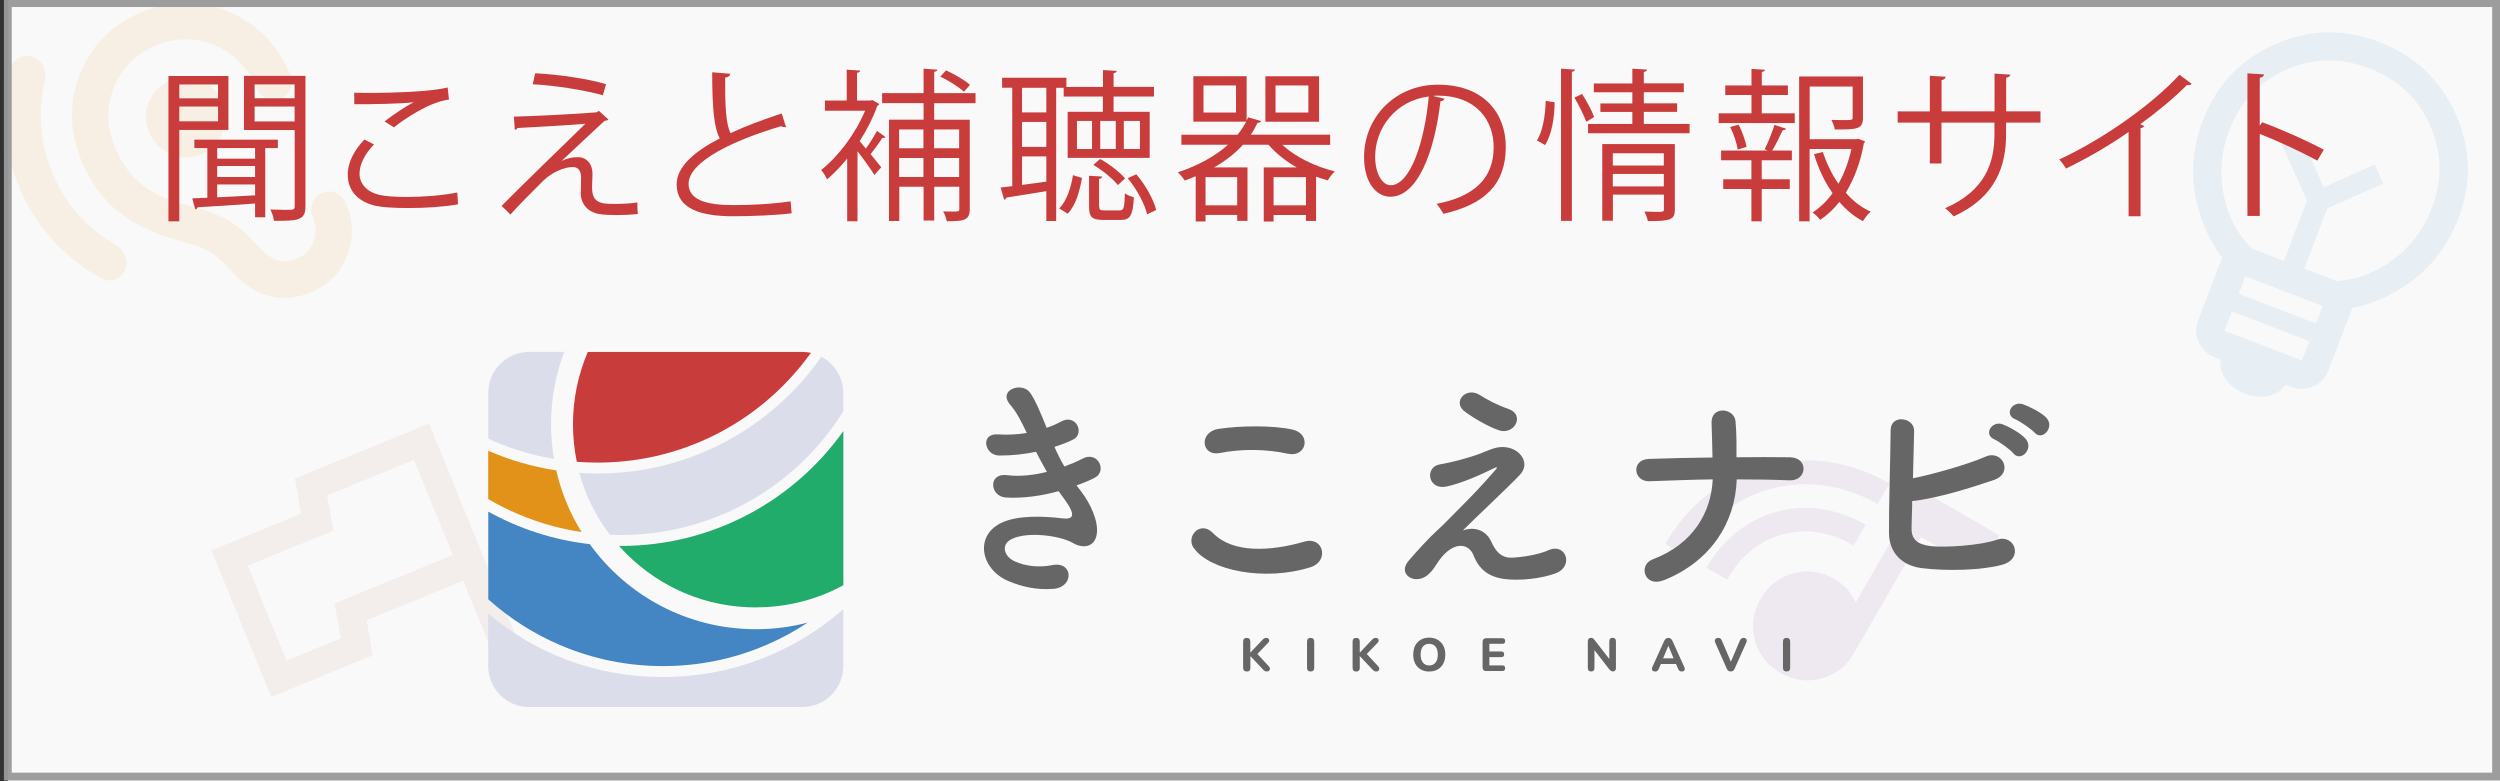 <?xml version="1.0" encoding="UTF-8"?>
<svg id="_レイヤー_1" data-name="レイヤー 1" xmlns="http://www.w3.org/2000/svg" xmlns:xlink="http://www.w3.org/1999/xlink" viewBox="0 0 320 100">
  <rect x="0" y="0" width="320" height="100" fill="#333333" stroke="none"/>
  <defs>
    <style>
      .cls-1 {
        opacity: .96;
        stroke: #999;
        stroke-miterlimit: 10;
      }

      .cls-1, .cls-2 {
        fill: none;
      }

      .cls-3, .cls-4, .cls-5, .cls-6, .cls-7, .cls-8, .cls-2, .cls-9, .cls-10, .cls-11, .cls-12, .cls-13 {
        stroke-width: 0px;
      }

      .cls-3, .cls-5 {
        fill: #4386c3;
      }

      .cls-3, .cls-6, .cls-7, .cls-9 {
        isolation: isolate;
        opacity: .1;
      }

      .cls-4 {
        fill: #666;
      }

      .cls-6 {
        fill: #b97d70;
      }

      .cls-7 {
        fill: #864c9b;
      }

      .cls-8, .cls-9 {
        fill: #e29219;
      }

      .cls-14 {
        clip-path: url(#clippath-1);
      }

      .cls-15 {
        clip-path: url(#clippath);
      }

      .cls-10 {
        fill: #22ac6b;
      }

      .cls-11 {
        fill: #f9f9f9;
      }

      .cls-12 {
        fill: #c93c3c;
      }

      .cls-13 {
        fill: #dcddea;
      }
    </style>
    <clipPath id="clippath">
      <rect id="mask" class="cls-2" x=".5" y=".9" width="319.5" height="128.1"/>
    </clipPath>
    <clipPath id="clippath-1">
      <rect class="cls-2" x="62.49" y="45.05" width="200" height="45.45"/>
    </clipPath>
  </defs>
  <rect id="bg" class="cls-11" x="1" y="0" width="319" height="100"/>
  <g id="icon">
    <g class="cls-15">
      <path class="cls-9" d="m6.8,22.39c.83,1.91,1.92,3.62,3.27,5.12,1.35,1.5,2.91,2.76,4.67,3.78.58.35,1,.82,1.25,1.42.25.6.26,1.2.02,1.82-.26.61-.69,1.02-1.31,1.24-.61.21-1.2.16-1.78-.17-2.24-1.24-4.26-2.82-6.05-4.75-1.79-1.93-3.22-4.14-4.3-6.63s-1.72-5.09-1.89-7.71c-.18-2.63.05-5.19.68-7.68.15-.64.52-1.11,1.09-1.42.57-.3,1.16-.34,1.79-.11.6.24,1.03.65,1.3,1.23.27.58.33,1.2.18,1.86-.46,1.98-.61,3.99-.43,6.02.17,2.03.68,4.02,1.52,5.97Zm19.01-2.66c-1.3.56-2.6.58-3.9.04-1.3-.54-2.22-1.45-2.78-2.73s-.6-2.62-.09-3.92c.51-1.3,1.41-2.23,2.71-2.79s2.6-.59,3.89-.07c1.29.52,2.22,1.44,2.79,2.75s.58,2.58.08,3.9c-.5,1.31-1.4,2.25-2.7,2.82Zm14.2,8.05c-.26-.6-.27-1.2-.04-1.79.23-.59.64-1.01,1.23-1.27s1.18-.27,1.77-.03c.59.24,1.01.65,1.27,1.25.99,2.3,1.07,4.54.22,6.73-.85,2.18-2.33,3.73-4.44,4.65-1.98.86-3.82,1.05-5.53.59-1.71-.47-3.29-1.49-4.74-3.08-1.22-1.36-2.21-2.25-2.97-2.68-.76-.43-2.3-.95-4.61-1.57-2.55-.72-4.83-1.84-6.84-3.35-2.01-1.52-3.61-3.67-4.81-6.45-1.64-3.8-1.74-7.54-.31-11.21,1.43-3.68,4.03-6.33,7.78-7.96s7.47-1.68,11.14-.17c3.68,1.52,6.35,4.21,8.03,8.09.26.6.27,1.2.04,1.78-.23.59-.64,1.01-1.23,1.27s-1.18.27-1.77.03c-.59-.24-1.01-.65-1.27-1.25-1.15-2.66-2.98-4.52-5.49-5.57-2.51-1.05-5.05-1.02-7.6.09s-4.33,2.92-5.3,5.42c-.98,2.51-.91,5.05.21,7.64.91,2.1,2.09,3.7,3.55,4.8,1.46,1.1,3.22,1.91,5.28,2.43,2.1.49,3.83,1.1,5.21,1.83,1.38.73,2.57,1.67,3.58,2.8,1.03,1.2,1.97,1.99,2.81,2.39.84.39,1.84.34,2.98-.15.97-.42,1.64-1.14,2-2.15.37-1.01.32-2.05-.14-3.12Z"/>
      <path class="cls-3" d="m287.35,50.38c-1.01-.39-1.81-.98-2.4-1.76-.58-.78-.82-1.65-.72-2.6l-.79-.3c-.9-.35-1.56-.99-1.98-1.92-.42-.94-.46-1.85-.11-2.75l3.08-8.04c-1.86-2.57-3.03-5.38-3.5-8.44-.47-3.06-.12-6.11,1.04-9.15,1.74-4.54,4.8-7.78,9.18-9.73,4.39-1.95,8.85-2.05,13.4-.3s7.8,4.81,9.77,9.2c1.96,4.39,2.08,8.85.34,13.39-1.16,3.04-2.94,5.54-5.33,7.5-2.39,1.96-5.13,3.28-8.23,3.94l-3.08,8.04c-.34.9-.98,1.56-1.92,1.97-.93.41-1.85.45-2.75.1l-.79-.3c-.56.78-1.31,1.26-2.27,1.45-.96.19-1.94.09-2.96-.3Zm-2.62-8.04l9.92,3.81.95-2.48-9.92-3.81-.95,2.48Zm1.81-4.73l9.92,3.81.86-2.25-9.92-3.81-.86,2.25Zm1.64-5.82l4.17,1.6,2.95-7.71-3.21-7.17,2.41-1.07,2.93,6.54,6.54-2.91,1.08,2.42-7.16,3.18-2.95,7.71,4.17,1.6c2.66-.18,5.09-1.12,7.31-2.81,2.22-1.69,3.84-3.86,4.85-6.52,1.39-3.64,1.31-7.18-.23-10.64-1.55-3.45-4.14-5.88-7.79-7.28s-7.19-1.33-10.65.2c-3.45,1.53-5.87,4.12-7.27,7.76-1.02,2.66-1.26,5.36-.74,8.1.53,2.74,1.71,5.07,3.57,6.98Z"/>
      <path class="cls-6" d="m68.59,87.74l-13.68-33.52-17.15,7.03.8,4.5-11.48,4.71,7.64,18.73,12.99-5.33-.79-4.47,12.37-5.07,6.02,14.75,3.28-1.34Zm-24.97-6.03l-6.95,2.85-4.96-12.16,10.95-4.49-.8-4.5,11.12-4.56,4.98,12.19-15.12,6.2.79,4.47Z"/>
      <path class="cls-7" d="m227.88,86.12c-1.68-.97-2.77-2.37-3.25-4.19-.48-1.82-.24-3.58.74-5.27.97-1.69,2.37-2.78,4.18-3.27,1.81-.49,3.56-.25,5.25.73.66.38,1.2.82,1.63,1.3.43.49.8,1.05,1.11,1.69l8.3-14.41,10.08,5.83-2.59,4.5-7.45-4.31-8.56,14.86c-.97,1.69-2.37,2.78-4.18,3.27-1.81.49-3.56.25-5.25-.73Zm-14.71-16.51c1.5-2.6,3.35-4.74,5.56-6.43,2.21-1.69,4.6-2.88,7.16-3.57,2.56-.69,5.22-.86,7.97-.5,2.75.36,5.41,1.28,7.98,2.77l-1.52,2.64c-2.21-1.28-4.49-2.07-6.84-2.38-2.35-.31-4.62-.17-6.82.43-2.2.59-4.23,1.61-6.11,3.06-1.88,1.45-3.46,3.28-4.75,5.51l-2.63-1.52Zm5.26,3.05c1.08-1.87,2.4-3.41,3.97-4.62,1.57-1.21,3.26-2.06,5.07-2.55,1.81-.49,3.68-.6,5.62-.33,1.94.27,3.84.94,5.7,2.01l-1.52,2.64c-3.04-1.76-6.05-2.23-9.06-1.43-3,.8-5.38,2.74-7.15,5.8l-2.63-1.52Z"/>
    </g>
  </g>
  <rect id="w" class="cls-1" x="1" y=".4" width="318.5" height="99"/>
  <g>
    <path class="cls-12" d="m29.25,16.63h-6.3v11.7h-1.39V9.73h7.68v6.91Zm-1.34-5.82h-4.96v1.78h4.96v-1.78Zm-4.96,4.72h4.96v-1.89h-4.96v1.89Zm12.62,3.42h-1.62v8.86h-1.3v-1.76c-2.79.21-5.58.38-7.37.48-.02.17-.17.25-.29.27l-.38-1.41,1.93-.08v-6.36h-1.66v-1.07h10.69v1.07Zm-2.92,1.36v-1.36h-4.85v1.36h4.85Zm0,2.35v-1.41h-4.85v1.41h4.85Zm-4.85.95v1.64c1.49-.06,3.17-.15,4.85-.25v-1.39h-4.85Zm11.3-13.9v16.67c0,1.81-.84,1.89-4.03,1.89-.04-.4-.25-1.05-.46-1.45.71.02,1.39.04,1.89.04,1.09,0,1.22,0,1.22-.48v-9.74h-6.49v-6.93h7.87Zm-1.39,1.09h-5.12v1.78h5.12v-1.78Zm-5.12,4.75h5.12v-1.91h-5.12v1.91Z"/>
    <path class="cls-12" d="m58.64,26.15c-1.85.34-4.28.48-6.38.48-1.76,0-3.3-.1-4.12-.27-2.54-.57-3.63-2.16-3.63-4.01,0-1.62.9-3.23,2.14-4.49l1.22.63c-1.18,1.22-1.85,2.56-1.85,3.74s.82,2.33,2.62,2.73c.73.17,1.97.25,3.42.25,2.04,0,4.47-.17,6.47-.57l.1,1.51Zm-9.43-10.6c1.09-.84,2.58-1.87,3.72-2.44v-.02c-1.6.19-5.25.27-7.58.25,0-.4,0-1.09-.02-1.47.46.02,8.52.15,11.97-.67l.17,1.55c-2.5.29-5.71,2.48-7.05,3.55l-1.2-.76Z"/>
    <path class="cls-12" d="m71.91,20.6c.71-.36,1.41-.48,2.08-.48,1.07,0,1.85.82,1.85,2.14,0,.55-.06,1.2-.06,1.7,0,2.14,1.26,2.14,3.07,2.14.92,0,1.97-.06,2.73-.19,0,.94.06,1.49.06,1.49-.82.08-1.81.13-2.73.13-.86,0-1.64-.04-2.18-.13-1.51-.23-2.37-1.34-2.39-2.58,0-.48.04-1.43.04-2.06,0-.88-.34-1.38-1.07-1.38-1.01,0-2.56.59-3.76,1.74-1.22,1.2-3.51,3.51-4.22,4.35,0,0-.23-.29-1.13-1.11,1.99-2.04,8.59-8.44,10.73-10.52-1.53.15-6.3.42-8.69.54-.06.13-.17.21-.34.23l-.13-1.68c2.94-.08,8.46-.36,10.58-.55l.31-.19,1.22,1.11c-.13.11-.27.15-.5.17-1.32,1.24-3.91,3.61-5.46,5.1v.02Zm5.27-8.4c-2.25-.65-6.19-1.28-8.99-1.41l.31-1.41c2.9.13,6.68.69,9.07,1.39l-.4,1.43Z"/>
    <path class="cls-12" d="m100.61,16.26s-.1.02-.17.02c-.15,0-.31-.04-.44-.13-6.24,1.83-11.88,4.58-11.86,7.39,0,2.02,2.23,2.71,5.63,2.71s5.96-.25,7.43-.48l.13,1.53c-1.93.25-5.06.38-7.52.38-4.16,0-7.18-.97-7.2-4.05-.02-2.25,2.23-4.22,5.52-5.92-.71-1.28-.97-3.72-.97-8.46l2.31.19c-.02.27-.23.44-.65.5-.02,3.67.1,5.96.69,7.1,1.97-.92,4.24-1.76,6.55-2.52l.55,1.74Z"/>
    <path class="cls-12" d="m111.65,12.79l.9.53c-.04.1-.15.19-.25.21-.55,1.55-1.34,3.11-2.27,4.54.23.25.5.59.8.95.5-.69,1.09-1.64,1.43-2.27l1.09.8c-.08.1-.25.13-.4.1-.38.59-.99,1.43-1.51,2.08.59.71,1.15,1.41,1.36,1.68l-.88.99c-.4-.67-1.36-2.02-2.16-3.04v8.96h-1.32v-8.02c-.84,1.03-1.72,1.93-2.58,2.67-.15-.36-.52-.99-.76-1.2,2.14-1.68,4.39-4.62,5.63-7.6h-5.14v-1.3h2.79v-3.95l1.72.11c-.02.15-.13.25-.4.29v3.55h1.72l.23-.06Zm13.21.42h-5.29v2.12h4.56v11.44c0,1.43-.73,1.55-2.94,1.55-.06-.36-.27-.92-.46-1.26.42,0,.8.02,1.09.02.86,0,.97,0,.97-.32v-2.86h-3.21v4.33h-1.36v-4.33h-3.11v4.39h-1.32v-12.97h4.43v-2.12h-5.31v-1.28h5.31v-3.13l1.76.13c-.02.15-.13.23-.4.27v2.73h5.29v1.28Zm-6.66,3.36h-3.11v2.41h3.11v-2.41Zm-3.11,6.09h3.11v-2.44h-3.11v2.44Zm7.68-6.09h-3.21v2.41h3.21v-2.41Zm-3.21,6.09h3.21v-2.44h-3.21v2.44Zm1.53-13.65c1.09.48,2.41,1.26,3.07,1.85l-.78.88c-.65-.61-1.95-1.43-3.02-1.93l.73-.8Z"/>
    <path class="cls-12" d="m136.16,11.24h-.97v17.05h-1.26v-3.82l-5.12.82c-.02.17-.15.25-.27.29l-.46-1.58,1.49-.17v-12.6h-1.3v-1.28h8.23v1.18h4.68v-2.16l1.76.1c-.02.15-.13.25-.4.29v1.76h5.17v1.24h-5.17v1.95h4.62v5.9h-10.5v-5.9h4.51v-1.95h-5.02v-1.13Zm-2.23,3.15v-3.15h-3.11v3.15h3.11Zm0,4.41v-3.19h-3.11v3.19h3.11Zm-3.11,1.22v3.65c.99-.13,2.04-.27,3.11-.42v-3.23h-3.11Zm7.68,2.75c-.29,1.64-.78,3.49-1.83,4.58l-1.09-.67c.97-.97,1.51-2.69,1.76-4.26l1.15.36Zm1.28-3.7v-3.59h-1.93v3.59h1.93Zm.92,7.33c0,.46.1.53.69.53h1.93c.5,0,.61-.23.67-2.18.27.21.8.42,1.15.5-.13,2.35-.48,2.9-1.68,2.9h-2.25c-1.45,0-1.81-.36-1.81-1.72v-3.93l1.68.1c-.02.15-.13.25-.4.29v3.51Zm2.39-2.71c-.65-.82-2.02-1.93-3.15-2.58l.88-.76c1.2.65,2.54,1.72,3.19,2.48l-.92.86Zm-.27-4.62v-3.59h-1.99v3.59h1.99Zm1.03-3.59v3.59h2.06v-3.59h-2.06Zm2.98,11.95c-.31-1.32-1.32-3.21-2.48-4.62l1.09-.5c1.2,1.36,2.2,3.23,2.56,4.56l-1.18.57Z"/>
    <path class="cls-12" d="m170.26,18.54h-6.13c1.66,1.53,4.22,2.79,6.72,3.4-.31.29-.69.8-.9,1.15-.5-.15-.99-.29-1.49-.48v5.67h-1.3v-.76h-4.14v.84h-1.26v-6.93h4.22c-1.41-.8-2.67-1.81-3.61-2.9h-3.27c-1.01,1.11-2.25,2.08-3.7,2.9h4.28v6.84h-1.32v-.76h-4.05v.84h-1.26v-5.79c-.46.19-.92.38-1.41.55-.17-.29-.61-.82-.88-1.05,2.56-.86,4.77-2.04,6.42-3.53h-5.96v-1.28h7.18c.44-.53.8-1.09,1.11-1.68h-6.76v-5.82h6.82v5.69l.19-.42,1.68.48c-.04.13-.21.21-.48.23-.25.52-.52,1.03-.86,1.51h10.16v1.28Zm-12.05-4.14v-3.46h-4.16v3.46h4.16Zm.15,11.88v-3.61h-4.05v3.61h4.05Zm10.48-16.52v5.82h-6.87v-5.82h6.87Zm-5.82,16.52h4.14v-3.61h-4.14v3.61Zm4.45-11.88v-3.46h-4.2v3.46h4.2Z"/>
    <path class="cls-12" d="m184.91,12.62c-.08.19-.25.34-.53.34-.76,6.53-2.94,12.22-6.42,12.22-1.76,0-3.36-1.76-3.36-5.08,0-5.04,3.93-9.26,9.45-9.26,6.07,0,8.69,3.84,8.69,7.94,0,5-2.9,7.41-7.98,8.59-.19-.34-.55-.9-.88-1.28,4.83-.92,7.31-3.28,7.31-7.24,0-3.46-2.23-6.61-7.14-6.61-.21,0-.44.02-.63.04l1.49.36Zm-2.02-.27c-4.24.53-6.87,4.03-6.87,7.71,0,2.25.97,3.65,1.97,3.65,2.54,0,4.37-5.61,4.89-11.36Z"/>
    <path class="cls-12" d="m198.99,13.09c0,1.87-.36,4.14-1.22,5.48-.78-.46-.9-.52-1.05-.59.76-1.15,1.09-3.3,1.13-5.06l1.13.17Zm.82-4.3l1.79.12c-.02.15-.13.25-.4.27v19.09h-1.39V8.78Zm3.23,6.8c-.29-.8-.94-2.12-1.51-3.09l.97-.48c.61.95,1.28,2.18,1.55,2.96l-1.01.61Zm7.37.27h5.86v1.2h-13v-1.2h5.67v-1.53h-4.09v-1.09h4.09v-1.43h-4.93v-1.13h4.93v-1.89l1.89.12c-.02.15-.12.25-.42.29v1.47h5.12v1.13h-5.12v1.43h4.26v1.09h-4.26v1.53Zm3.97,2.6v8.33c0,1.37-.55,1.51-3.46,1.51-.06-.36-.25-.86-.44-1.22.59.02,1.13.04,1.53.04.86,0,.97,0,.97-.34v-1.87h-6.53v3.34h-1.36v-9.81h9.3Zm-1.41,1.16h-6.53v1.57h6.53v-1.57Zm-6.53,4.24h6.53v-1.6h-6.53v1.6Z"/>
    <path class="cls-12" d="m225.51,12.16v2.35h4.22v1.24h-9.74v-1.24h4.2v-2.35h-3.36v-1.22h3.36v-2.12l1.72.11c-.02.15-.12.25-.4.27v1.74h3.34v1.22h-3.34Zm.36,6.95c.44-.84.99-2.23,1.26-3.13l1.49.5c-.06.13-.21.19-.44.19-.34.73-.86,1.85-1.34,2.6h2.52v1.24h-3.86v2.44h3.59v1.24h-3.59v4.14h-1.32v-4.14h-3.61v-1.24h3.61v-2.44h-3.88v-1.24h5.96l-.38-.17Zm-3.44.04c-.11-.76-.5-1.97-.97-2.9l1.09-.29c.46.9.88,2.1,1.01,2.83l-1.13.36Zm15.41-1.38l.88.31c-.04.13-.08.19-.15.27-.38,2.22-1.16,4.43-2.31,6.32.92,1.05,1.99,1.89,3.19,2.42-.34.29-.78.84-.99,1.22-1.13-.59-2.14-1.43-3.02-2.46-.71.88-1.51,1.66-2.46,2.29-.23-.31-.63-.71-.97-.94.99-.65,1.85-1.49,2.56-2.48-1.03-1.45-1.83-3.17-2.37-4.98l1.13-.29c.46,1.45,1.15,2.86,1.99,4.07.78-1.36,1.32-2.9,1.66-4.45h-5.35v9.26h-1.34V9.79h8.17v5.27c0,1.51-.76,1.51-3.61,1.51-.04-.36-.25-.86-.42-1.22.54,0,1.07.02,1.47.02,1.16,0,1.24,0,1.24-.34v-3.95h-5.5v6.74h5.94l.25-.06Z"/>
    <path class="cls-12" d="m261.17,15.69h-4.39v1.45c0,4.01-1.24,8.08-6.72,10.56-.27-.34-.71-.76-1.09-1.05,5.33-2.31,6.32-6.05,6.32-9.49v-1.47h-6.78v5.23h-1.49v-5.23h-4.12v-1.43h4.12v-4.56l2.02.12c-.02.21-.21.4-.52.44v3.99h6.78v-4.83l2.02.13c-.02.19-.19.36-.53.4v4.3h4.39v1.43Z"/>
    <path class="cls-12" d="m280.54,10.73c-.08.1-.21.17-.4.17-.06,0-.13,0-.21-.02-1.62,1.64-3.95,3.55-5.98,5.02.17.06.42.19.5.23-.04.13-.23.25-.46.27v11.28h-1.53v-10.79c-2.23,1.58-5.12,3.28-8,4.68-.21-.34-.59-.86-.88-1.16,5.73-2.64,12.01-7.14,15.39-10.85l1.58,1.18Z"/>
    <path class="cls-12" d="m296.62,20.56c-2.14-1.16-5.08-2.52-7.37-3.42v10.5h-1.58V9.39l2.12.13c-.02.23-.19.38-.54.44v6.13l.31-.44c2.46.9,5.71,2.35,7.89,3.51l-.84,1.41Z"/>
  </g>
  <g class="cls-14">
    <g>
      <path class="cls-12" d="m89.55,56.57c4-1.69,7.59-4.11,10.67-7.19,1.31-1.31,2.51-2.72,3.58-4.22-.35-.07-.71-.11-1.09-.11h-27.47c-1.24,2.89-1.9,6.03-1.9,9.27,0,1.63.17,3.23.49,4.79.88.07,1.77.1,2.66.1,4.53,0,8.93-.89,13.06-2.64h0Z"/>
      <path class="cls-13" d="m70.91,58.75c-.24-1.44-.38-2.92-.38-4.44,0-3.26.6-6.38,1.69-9.27h-4.48c-2.9,0-5.24,2.35-5.24,5.24v5.87c.3.14.61.28.92.41,2.42,1.02,4.92,1.75,7.5,2.18h0Z"/>
      <path class="cls-8" d="m74.45,68.11c-1.49-2.4-2.6-5.06-3.25-7.9-3.05-.46-5.97-1.32-8.71-2.52v6.19c1.25.73,2.55,1.39,3.89,1.95,2.6,1.1,5.3,1.86,8.07,2.27Z"/>
      <path class="cls-5" d="m84.87,85.26c4.53,0,8.93-.89,13.06-2.64,1.92-.81,3.74-1.79,5.46-2.93-2.12.55-4.34.85-6.63.85-8.76,0-16.51-4.29-21.27-10.89-4.67-.53-9.06-1.98-12.99-4.16v11.22c2.76,2.48,5.89,4.46,9.31,5.91,4.14,1.75,8.53,2.64,13.06,2.64Z"/>
      <path class="cls-13" d="m107.76,78.13c-6.13,5.32-14.14,8.53-22.89,8.53s-16.31-3.04-22.38-8.1v6.7c0,2.9,2.35,5.24,5.24,5.24h34.97c2.9,0,5.24-2.35,5.24-5.24v-7.22c-.06.03-.12.06-.19.09Z"/>
      <path class="cls-13" d="m92.51,65.84c4-1.69,7.59-4.11,10.67-7.19,1.83-1.83,3.41-3.83,4.76-5.99v-2.36c0-2.01-1.13-3.76-2.8-4.64-6.32,9.04-16.81,14.95-28.67,14.95-.78,0-1.55-.03-2.32-.08.78,2.85,2.1,5.53,3.91,7.92.46.02.92.03,1.38.03,4.53,0,8.93-.89,13.06-2.64h0Z"/>
      <path class="cls-10" d="m96.76,77.74c3.97,0,7.8-.98,11.19-2.83v-19.73c-6.34,8.9-16.74,14.7-28.5,14.7-.07,0-.14,0-.21,0,.31.34.62.68.95,1.01,4.42,4.42,10.31,6.86,16.56,6.86h0Z"/>
      <path class="cls-4" d="m159.58,85.95c-.15,0-.26-.04-.34-.12-.08-.08-.12-.2-.12-.35v-3.36c0-.15.04-.27.12-.35.08-.08.19-.12.34-.12s.26.04.34.12c.08.08.12.2.12.35v1.41h.01l1.57-1.66c.07-.07.14-.13.21-.16.08-.04.16-.06.25-.06.14,0,.24.04.3.11.06.07.09.16.08.25,0,.1-.05.18-.13.26l-1.57,1.63v-.39s1.65,1.78,1.65,1.78c.09.1.14.2.14.3,0,.11-.03.19-.1.26-.07.07-.17.1-.3.1-.11,0-.21-.02-.27-.07-.07-.05-.14-.11-.23-.2l-1.59-1.69h-.01v1.5c0,.15-.04.27-.11.35-.08.08-.19.12-.35.12Z"/>
      <path class="cls-4" d="m167.76,85.95c-.15,0-.26-.04-.34-.12-.08-.08-.12-.2-.12-.35v-3.36c0-.16.04-.27.12-.35.08-.08.19-.12.34-.12s.26.04.34.12c.08.08.12.2.12.35v3.36c0,.15-.04.27-.12.35-.08.08-.19.12-.35.12Z"/>
      <path class="cls-4" d="m173.59,85.95c-.15,0-.26-.04-.34-.12s-.12-.2-.12-.35v-3.36c0-.15.04-.27.12-.35.08-.08.19-.12.34-.12s.26.04.34.12c.08.08.12.2.12.35v1.41h.01l1.57-1.66c.07-.07.14-.13.21-.16.08-.04.16-.06.25-.06.14,0,.24.04.3.11.06.07.09.16.08.25,0,.1-.05.18-.13.26l-1.58,1.63v-.39s1.65,1.78,1.65,1.78c.09.1.14.2.14.3,0,.11-.03.19-.1.26-.07.07-.17.1-.3.1-.11,0-.21-.02-.27-.07-.07-.05-.14-.11-.23-.2l-1.59-1.69h-.01v1.5c0,.15-.04.27-.11.35-.08.08-.19.12-.35.12Z"/>
      <path class="cls-4" d="m182.94,85.96c-.41,0-.76-.09-1.08-.27-.31-.18-.55-.43-.72-.76-.17-.33-.25-.71-.25-1.14,0-.33.05-.62.14-.89.1-.27.23-.5.42-.69.18-.19.4-.34.65-.44.25-.1.53-.15.84-.15.41,0,.77.09,1.08.27.31.18.55.43.72.75.17.32.26.7.26,1.14,0,.33-.05.63-.14.89-.1.27-.24.5-.42.69-.18.19-.4.34-.65.44-.25.1-.53.15-.84.15Zm0-.78c.23,0,.43-.06.59-.17s.29-.27.38-.48.13-.45.13-.74c0-.44-.1-.78-.29-1.02-.2-.24-.46-.36-.81-.36-.23,0-.43.05-.59.16-.17.11-.29.26-.38.47-.09.2-.13.45-.13.75,0,.43.1.77.29,1.02.2.24.46.37.81.37Z"/>
      <path class="cls-4" d="m190.24,85.9c-.15,0-.27-.04-.35-.13-.08-.08-.12-.2-.12-.36v-3.23c0-.16.04-.28.12-.36.08-.08.2-.13.35-.13h2.06c.12,0,.21.03.27.09.06.06.09.15.09.27s-.03.21-.09.27c-.06.06-.15.09-.27.09h-1.66v.98h1.53c.12,0,.21.03.27.09.06.06.09.15.09.27s-.03.2-.09.27c-.06.06-.15.09-.27.09h-1.53v1.06h1.66c.12,0,.21.03.27.09.06.06.09.15.09.27s-.03.2-.09.27-.15.09-.27.09h-2.06Z"/>
      <path class="cls-4" d="m203.67,85.95c-.14,0-.24-.04-.32-.11-.07-.07-.11-.18-.11-.33v-3.41c0-.15.04-.27.11-.34.07-.08.17-.12.29-.12.11,0,.19.02.25.06.06.04.12.11.2.2l2.07,2.67h-.17v-2.5c0-.14.04-.24.11-.32.08-.08.18-.11.32-.11s.24.04.31.11c.07.08.11.18.11.32v3.45c0,.13-.03.23-.1.31-.07.08-.16.11-.27.11s-.2-.02-.26-.06c-.06-.04-.14-.11-.22-.2l-2.06-2.67h.16v2.5c0,.14-.04.25-.11.33-.07.07-.18.11-.32.11Z"/>
      <path class="cls-4" d="m211.85,85.95c-.11,0-.2-.03-.27-.07-.07-.05-.11-.12-.13-.21-.02-.09,0-.18.05-.29l1.52-3.35c.06-.13.14-.23.23-.29.09-.06.19-.09.3-.09s.21.03.3.09c.09.06.16.16.22.29l1.52,3.35c.05.11.07.21.06.3-.01.09-.05.15-.12.2s-.15.07-.26.07c-.13,0-.24-.03-.31-.09-.07-.06-.14-.16-.19-.3l-.35-.83.37.26h-2.46l.37-.26-.35.83c-.06.14-.13.23-.19.3-.06.06-.16.09-.29.09Zm1.69-3.27l-.76,1.83-.16-.24h1.85l-.15.24-.76-1.83h-.01Z"/>
      <path class="cls-4" d="m221.54,85.95c-.13,0-.23-.03-.31-.09-.08-.06-.15-.14-.2-.26l-1.48-3.34c-.05-.12-.07-.23-.05-.32.02-.09.07-.16.15-.21.08-.05.17-.08.27-.08.14,0,.25.03.31.09.07.06.13.15.17.26l1.3,3.05h-.3l1.3-3.05c.05-.11.12-.2.19-.26.07-.06.17-.09.3-.09.1,0,.19.03.26.08.07.05.11.12.13.21.02.09,0,.2-.06.32l-1.49,3.34c-.05.11-.11.2-.19.26-.08.06-.18.09-.31.09Z"/>
      <path class="cls-4" d="m228.68,85.95c-.15,0-.26-.04-.34-.12-.08-.08-.12-.2-.12-.35v-3.36c0-.16.04-.27.12-.35.08-.08.19-.12.34-.12s.26.04.34.12c.08.08.12.2.12.35v3.36c0,.15-.04.27-.11.35-.08.08-.19.12-.35.12Z"/>
      <path class="cls-4" d="m138.45,63c1.06,1.37,2.24,3.76,1.92,5.46-.29,1.55-1.71,1.82-3.04,1.04-1.56-.92-5.75-1.52-7.82-.51-1.53.75-.91,2.33.44,2.89,1.3.57,2.95.81,4.78.45,2.62-.51,2.8,2.8.15,3.04-2.18.18-4.1-.27-5.84-1.01-3.48-1.49-4.31-5.67-1-7.37,2.18-1.13,5.81-.89,7.76-.66,1.59.21,2.06-.24.35-2.57-.21-.3-.44-.57-.65-.89-2.15.6-4.6.95-6.78.81-2.03-.15-2.3-3.19.21-2.86,1.53.21,3.39,0,5.07-.42-.44-.78-.91-1.64-1.39-2.57-1.42.3-3.01.48-4.69.48-1.92,0-2.51-2.89-.15-2.71,1.3.09,2.54,0,3.66-.18-.65-1.37-1.3-2.68-2.12-3.61-1.65-1.88,1.47-3.01,2.54-1.55.68.95,1.39,2.68,2.12,4.5.74-.24,1.36-.54,1.86-.81,1.95-1.04,3.07,1.58,1.5,2.33-.68.33-1.45.63-2.36.92.38.87.8,1.7,1.27,2.51.91-.33,1.68-.66,2.21-.95,2.06-1.19,3.33,1.55,1.68,2.39-.62.33-1.42.66-2.33.98.21.3.44.57.65.86Z"/>
      <path class="cls-4" d="m152.8,70.16c-1.06-1.52.86-3.58,2.45-1.94,2.51,2.6,7.28,2.39,11.74,1.1,2.45-.69,3.16,2.54.77,3.28-5.84,1.85-12.92.45-14.95-2.45Zm3.3-12.17c-2.33.45-2.71-2.71-.09-3.1,2.8-.42,6.96-.45,9.41.09,2.48.54,1.83,3.61-.56,3.1-2.74-.6-5.87-.66-8.76-.09Z"/>
      <path class="cls-4" d="m190.92,69.41c.5,1.1,1.21,2.03,2.62,1.97,1.3-.06,3.33-.36,4.66-.95,2.24-1.01,3.3,2.06.94,2.95-1.77.66-4.57,1.01-6.69.72-1.95-.3-3.16-1.25-3.86-3.07-.65-1.61-2.83-1.85-4.75,1.25-1.03,1.67-1.89,1.82-2.48,1.85-.97.06-2.3-.92-1-2.42.97-1.13,2.51-2.83,3.54-3.76,1.03-.92,1.86-1.85,2.8-2.77,1.36-1.34,3.27-3.34,4.75-5.07.32-.39.12-.33-.15-.21-2.18,1.07-4.25,1.94-6.07,2.36-2.51.57-2.92-2.54-.88-2.83,1.33-.21,3.63-.81,5.19-1.4.77-.3,1.48-.66,2.3-.78,2.45-.33,4.25,1.91,2.71,3.52-1.39,1.49-5.84,5.64-7.31,7.13,1.12-.42,2.83-.36,3.69,1.52Zm-3.51-16.79c-1.5-1.22.26-3.16,2-2.06,1,.63,2.21,1.28,3.69,1.79,2.15.75.74,3.43-1.3,2.71-1.74-.63-3.77-1.94-4.39-2.45Z"/>
      <path class="cls-4" d="m212.95,74.27c-2.48.98-3.3-1.97-1.39-2.68,5.13-1.94,7.46-5.94,7.67-10.23-2.71.03-5.43.15-8.08.24-2.09.09-2.42-2.77-.09-2.86,2.62-.09,5.37-.15,8.14-.18-.03-1.73-.09-3.4-.12-4.41-.09-2.24,2.92-1.97,3.07-.21.15,1.76.12,3.19.12,4.59,2.36-.03,4.66-.03,6.87,0,1.21.03,1.74.78,1.71,1.52-.03.75-.65,1.49-1.83,1.43-2.18-.09-4.45-.12-6.72-.12-.18,5.52-3.3,10.5-9.35,12.92Z"/>
      <path class="cls-4" d="m244.68,67.47c-.06,1.46.59,2.18,2.36,2.42,1.71.24,6.49-.06,8.58-.81,2.24-.78,3.51,2.45.62,3.22-2.65.72-7.17.81-10.26.42-2.6-.33-4.16-2.03-4.19-4.47-.03-2.98.18-9.63.21-13.18,0-2.09,3.04-1.67,3.01.09-.03,1.61-.09,3.85-.15,6.06,2.33-.45,7.08-1.79,9.29-2.77,2.15-.95,3.63,2.09,1.09,2.98-2.8.95-7.11,2.33-10.47,2.71-.03,1.31-.06,2.51-.09,3.34Zm10.62-11.22c-1.5-.63-.32-2.45,1.03-1.94.8.3,2.27,1.1,2.92,1.82,1.15,1.25-.56,3.07-1.53,1.91-.38-.48-1.83-1.52-2.42-1.79Zm2.68-2.57c-1.5-.6-.44-2.39.94-1.94.8.27,2.3,1.01,2.98,1.7,1.18,1.19-.47,3.07-1.47,1.94-.41-.45-1.86-1.46-2.45-1.7Z"/>
    </g>
  </g>
</svg>